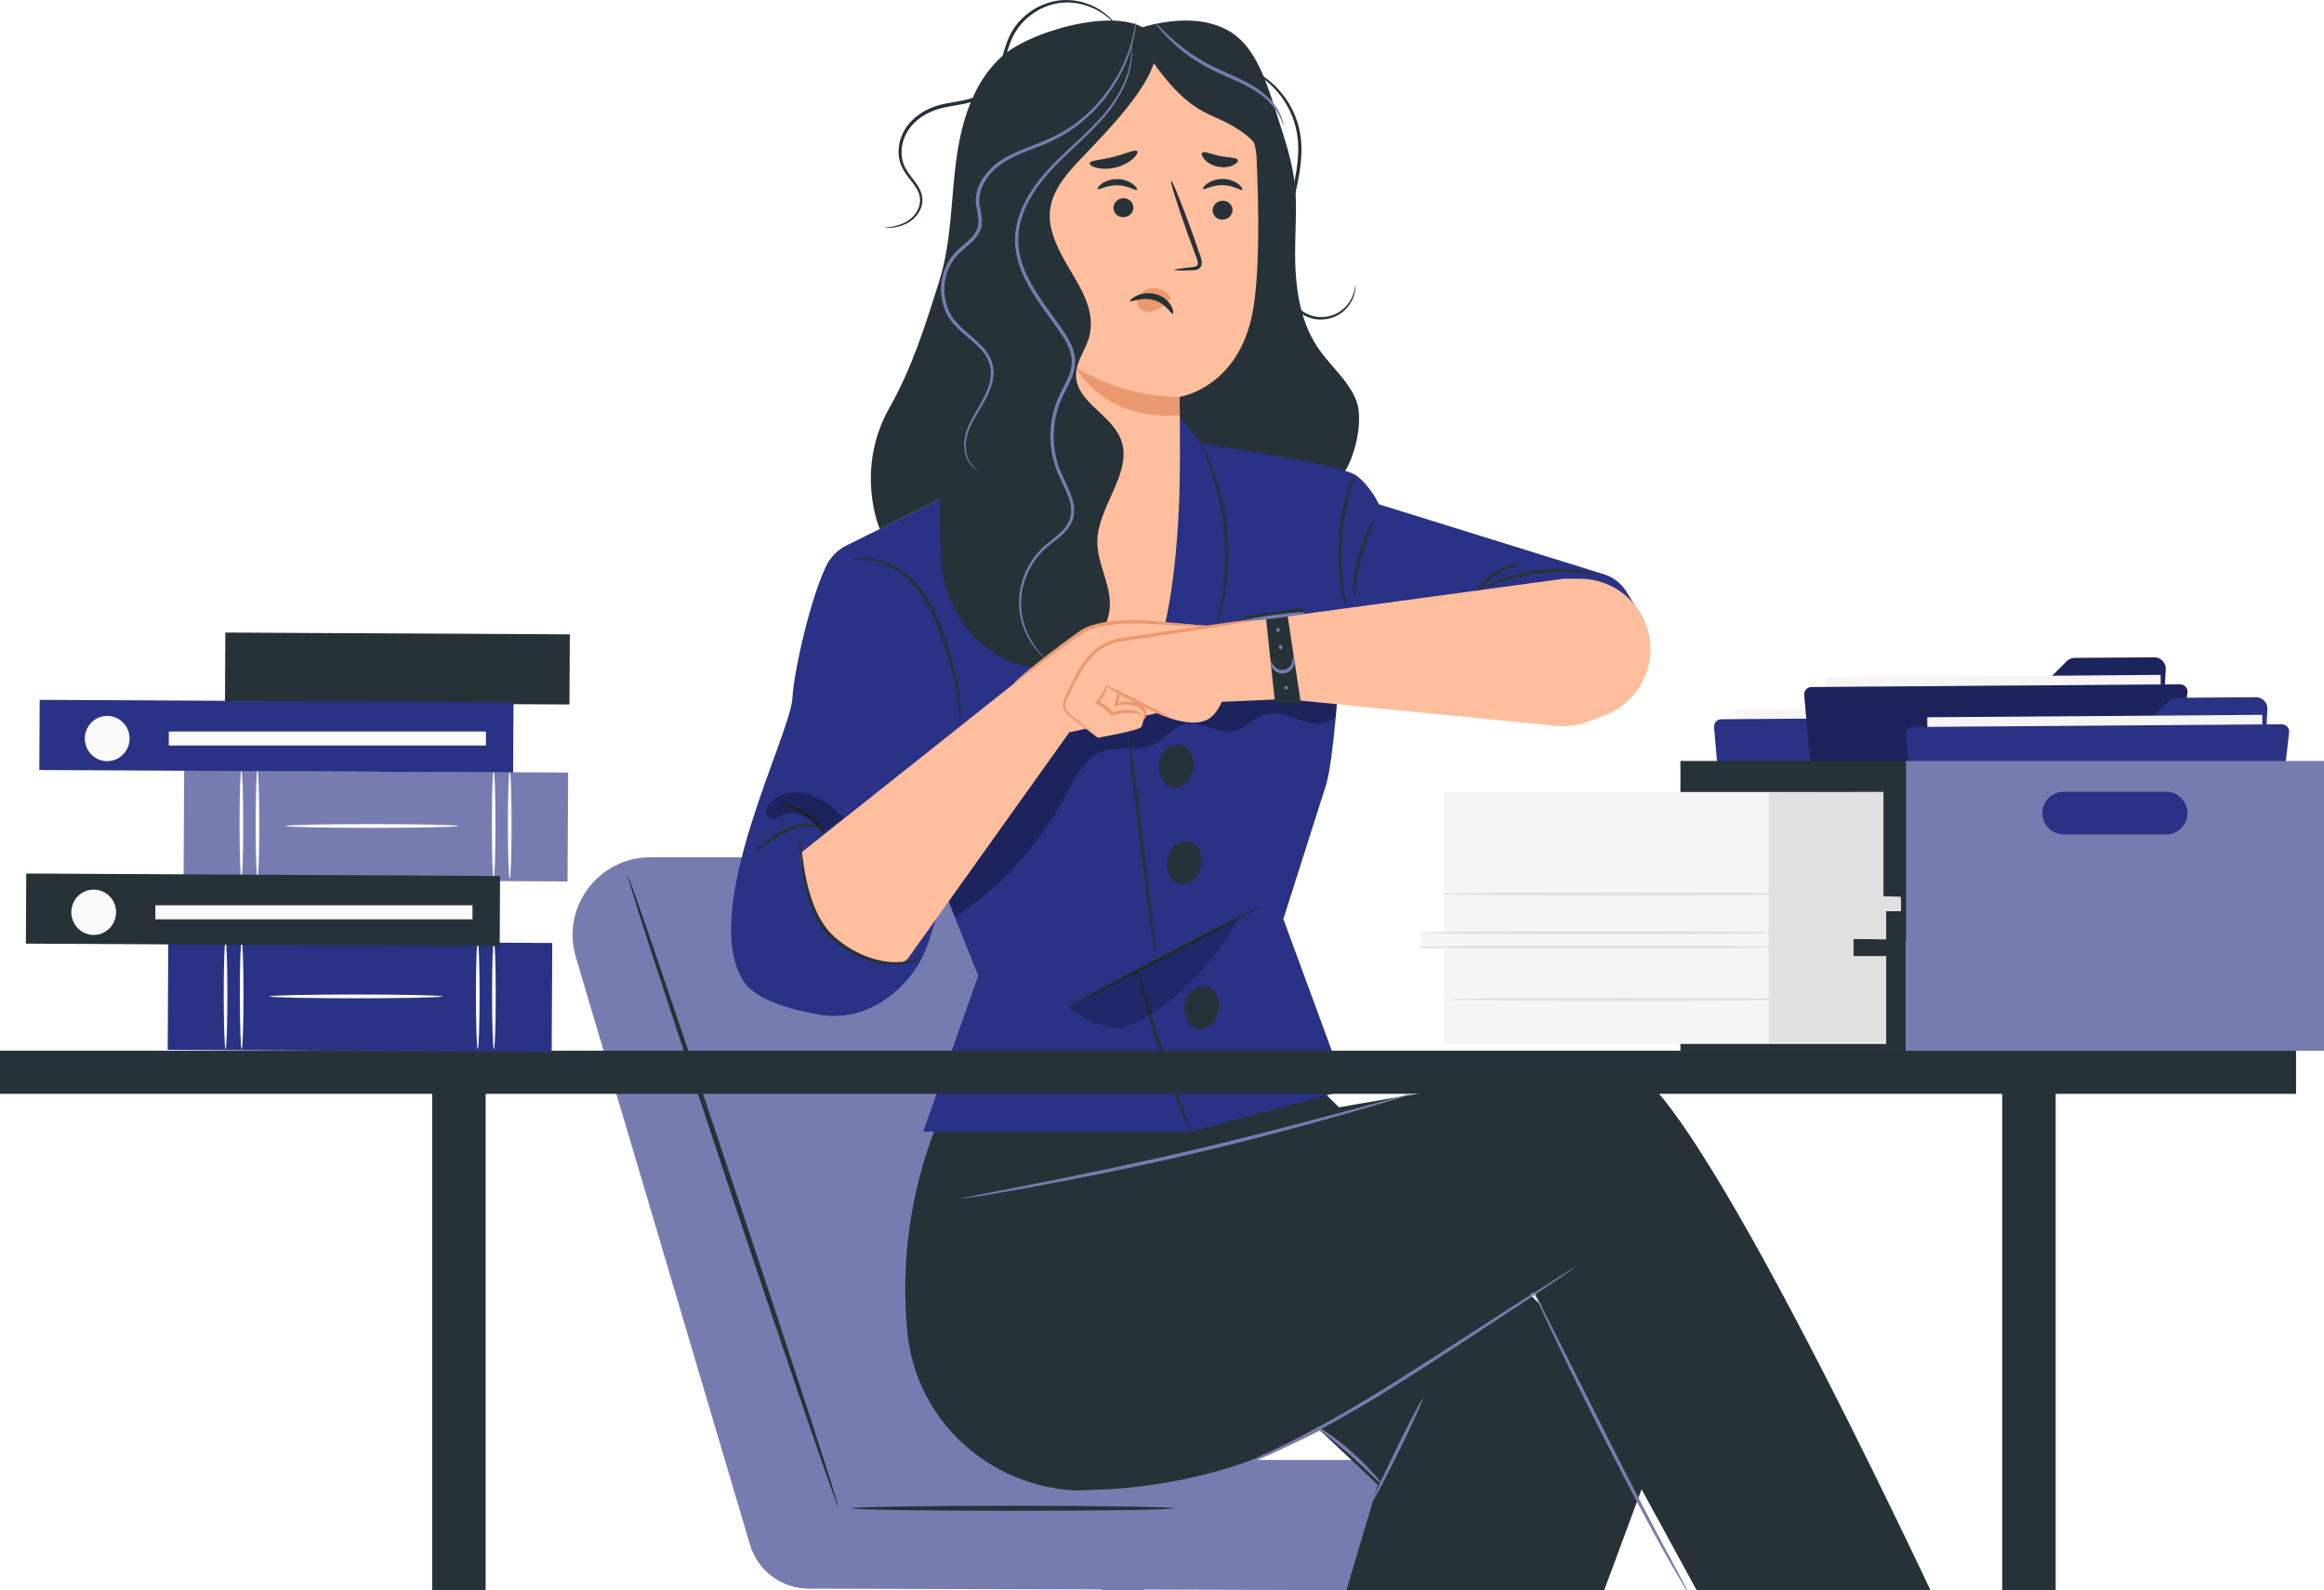 <svg fill="none" height="210" viewBox="0 0 307 210" width="307" xmlns="http://www.w3.org/2000/svg" xmlns:xlink="http://www.w3.org/1999/xlink"><clipPath id="a"><path d="m0 0h307v210h-307z"/></clipPath><g clip-path="url(#a)"><path d="m223.229 202.764 21.791 34.371 15.161-9.723-20.41-35.84z" fill="#ffbe9d"/><path d="m76.067 126.397 23.008 77.608c1.024 3.445 4.191 5.806 7.786 5.806l93.326.253c4.951.018 8.905-4.135 8.643-9.084-.245-4.582-4.024-8.167-8.617-8.167h-35.693l-28.58-79.592h-50.031c-6.859 0-11.793 6.601-9.842 13.167z" fill="#777cb0"/><path d="m155.029 199.196c0 .184-9.518.332-21.249.332-11.732 0-21.259-.148-21.259-.332 0-.183 9.519-.332 21.259-.332s21.249.149 21.249.332z" fill="#263238"/><path d="m82.934 115.695c.175-.061 6.526 18.528 14.19 41.497 7.672 22.978 13.743 41.654 13.568 41.707-.175.061-6.526-18.519-14.198-41.497-7.663-22.97-13.743-41.646-13.568-41.707z" fill="#263238"/><path d="m151.152 309.015-5.695-.192v-99.012h5.695z" fill="#777cb0"/><path d="m148.719 163.863c.297 1.347 33.287 32.22 33.287 32.22l-19.036 63.942 28.414 5.43 28.528-77.031-52.148-51.124-23.813 10.021z" fill="#263238"/><path d="m202.643 170.666-22.771 14.943c-10.507 6.898-22.719 10.763-35.291 11.156l-2.458.079c-11.512-.524-21.092-9.312-22.246-20.766-.928-9.216.332-18.615 3.814-27.42l1.102-2.78 17.199 2.09 6.797 3.41s60.8-11.603 66.102-10.449c9.465 2.072 44.178 77.748 44.178 77.748l-22.85 13.5-33.576-61.529" fill="#263238"/><path d="m223.123 210.519s-.105-.122-.262-.376c-.184-.297-.412-.664-.683-1.119-.586-.97-1.4-2.396-2.397-4.162-1.977-3.541-4.619-8.49-7.418-14.007-2.808-5.517-5.267-10.553-7.008-14.217-.874-1.827-1.565-3.323-2.029-4.354-.21-.481-.385-.875-.525-1.198-.114-.28-.166-.42-.157-.429.017 0 .096.132.236.394.166.315.358.691.603 1.154.543 1.075 1.269 2.527 2.161 4.284 1.855 3.681 4.357 8.656 7.13 14.156 2.799 5.517 5.389 10.484 7.296 14.06.936 1.74 1.697 3.174 2.266 4.232.245.463.446.848.603 1.154.132.271.202.411.184.42z" fill="#777cb0"/><path d="m187.974 184.673c.052.026-.263.805-.823 2.046-.559 1.242-1.364 2.929-2.274 4.783-.91 1.853-1.758 3.523-2.397 4.73-.639 1.198-1.059 1.932-1.111 1.906-.061-.026.262-.804.822-2.037s1.365-2.929 2.275-4.792c.91-1.862 1.767-3.532 2.397-4.73.638-1.198 1.058-1.923 1.111-1.897z" fill="#777cb0"/><path d="m208.154 167.291s-.148.14-.463.359c-.35.244-.814.559-1.383.953-1.251.839-2.992 2.002-5.117 3.418-4.348 2.851-10.314 6.855-17.033 11.079-6.727 4.223-13.087 7.624-17.89 9.644-2.388 1.04-4.374 1.74-5.756 2.212-.656.201-1.19.367-1.601.498-.368.105-.56.158-.569.14-.009-.017.184-.096.542-.227.403-.149.928-.341 1.575-.577 1.356-.516 3.324-1.268 5.686-2.335 4.751-2.09 11.067-5.517 17.786-9.731 6.709-4.224 12.702-8.184 17.093-10.965 2.161-1.373 3.928-2.492 5.197-3.296.586-.359 1.058-.656 1.426-.875.332-.192.507-.297.516-.279z" fill="#777cb0"/><path d="m186.538 144.444s-.201.087-.586.219c-.428.131-.997.314-1.697.533-1.478.455-3.622 1.084-6.281 1.845-5.319 1.512-12.694 3.523-20.917 5.438s-15.729 3.367-21.171 4.363c-2.72.49-4.925.875-6.456 1.12-.726.113-1.312.201-1.758.271-.403.061-.612.078-.621.061 0-.018.201-.07.603-.158.447-.087 1.024-.209 1.741-.358 1.566-.306 3.753-.735 6.421-1.259 5.424-1.067 12.913-2.579 21.127-4.486 8.215-1.914 15.598-3.873 20.935-5.307 2.633-.708 4.776-1.294 6.325-1.705.717-.184 1.286-.332 1.723-.446.394-.096.604-.14.612-.122z" fill="#777cb0"/><path d="m150.707 3.663c4.068-1.242 9.089-1.618 12.545 1.04 3.106 2.387 4.479 7.519 5.686 11.244.893 2.763 1.794 5.543 2.109 8.429.271 2.492.105 5.01.052 7.511-.114 4.879.271 10.046 3.027 14.086 1.601 2.343 3.945 4.223 5.013 6.855 1.049 2.588-.132 7.712-1.82 9.933l-24.74-3.051-1.863-56.046z" fill="#263238"/><path d="m177.964 68.585s-.98 28.417-2.738 34.904l-5.696 17.881 8.311 22.584-20.523 5.509h-35.36l7.261-20.618-14.19-35.455 35.046-21.789 27.88-3.017z" fill="#293284"/><path d="m176.749 91.213c-.735-.717-2.336-1.18-3.325-1.46-4.942-1.381-10.2-.568-15.274.262-5.126.831-10.358 1.696-14.951 4.118-4.444 2.334-8.066 6.025-10.979 10.117-2.904 4.092-5.152 8.612-7.392 13.106l1.312 3.804c6.159-4.101 11.268-9.758 14.724-16.289 1.154-2.186 2.335-4.67 4.636-5.57 2.275-.892 5.048.052 7.191-1.119 1.269-.7 2.143-2.063 3.526-2.492 2.195-.682 4.487 1.285 6.744.831 1.601-.324 2.756-1.801 4.34-2.195 1.137-.28 2.327.035 3.429.411 1.102.385 2.213.839 3.377.848 1.163.009 2.335-.822 2.335-.822l.298-3.541z" fill="#000" opacity=".3"/><path d="m155.631 54.831 3.141 3.795s18.476 2.658 20.435 4.197c1.96 1.539 2.94 3.777 2.94 3.777l29.735 9.242c1.225.376 2.266 1.189 2.948 2.273l2.388 3.838-7.471 7.563-31.677 1.486h-32.429c8.459-8.438 10.769-21.203 9.99-36.163z" fill="#293284"/><path d="m134.11 57.725-5.468 1.006-4.461 7.187-12.37 6.129c-1.146.568-2.065 1.486-2.633 2.623-2.021 4.057-4.278 13.719-4.506 17.566-.288 4.888-12.177 27.551-6.613 37.108 1.592 2.736 6.596 4.057 10.235 4.669 2.467.411 5.004.008 7.217-1.154 3.403-1.784 5.967-4.827 7.156-8.482l9.431-29.133 13.542-4.267 1.706-5.613-8.783-25.068 3.884-2.588h-8.346z" fill="#293284"/><path d="m169.219 81.499 37.381-5.071h2.108c4.427 0 8.241 3.113 9.133 7.449.919 4.494-1.575 8.988-5.879 10.597l-2.274.848c-1.347.498-2.791.682-4.226.533l-35.928-3.55-.315-10.798z" fill="#ffbe9d"/><g fill="#263238"><path d="m126.814 95.069s-.052-.402-.113-1.119c-.062-.717-.184-1.757-.429-3.025-.245-1.268-.63-2.763-1.137-4.389-.517-1.635-1.085-3.428-1.907-5.211-.814-1.784-1.846-3.366-3.036-4.555-1.199-1.18-2.546-1.967-3.744-2.387-2.45-.866-4.094-.271-4.094-.385 0-.018.087-.052.279-.105.184-.061.464-.114.832-.157.726-.087 1.819-.052 3.088.35 1.259.394 2.677 1.18 3.936 2.387 1.26 1.224 2.327 2.85 3.158 4.669.84 1.819 1.4 3.637 1.89 5.281.49 1.653.84 3.165 1.05 4.459.21 1.285.28 2.343.289 3.078.008.726-.035 1.128-.062 1.128z"/><path d="m177.903 80.432s-.113-.227-.253-.664-.289-1.084-.447-1.889c-.306-1.609-.533-3.873-.393-6.374.149-2.501.647-4.73 1.137-6.287.245-.778.472-1.399.665-1.819.184-.42.297-.647.324-.629.07.026-.272.971-.683 2.544-.411 1.565-.848 3.76-.997 6.225-.14 2.466.035 4.695.254 6.295.218 1.6.446 2.588.376 2.606z"/><path d="m178.91 78.683c-.113.009-.236-2.413.534-5.264.752-2.859 2.065-4.896 2.161-4.835.122.061-.98 2.16-1.715 4.949-.752 2.789-.831 5.159-.971 5.15z"/><path d="m160.687 82.749c-.079-.026.315-1.347.674-3.524.367-2.177.629-5.237.367-8.595-.28-3.358-1.023-6.339-1.741-8.429-.708-2.099-1.303-3.331-1.233-3.366.026-.018.201.288.481.839.288.551.656 1.381 1.05 2.422.796 2.081 1.609 5.089 1.889 8.499.271 3.41-.052 6.505-.507 8.691-.228 1.093-.455 1.967-.648 2.562-.192.595-.315.918-.341.909z"/><path d="m210.799 75.877c-.018.07-.893-.096-2.319-.219-1.426-.131-3.403-.166-5.564.122-2.16.297-4.059.857-5.397 1.355-1.339.498-2.143.892-2.178.822-.027-.044.726-.542 2.055-1.119 1.33-.586 3.255-1.207 5.459-1.504 2.205-.297 4.226-.201 5.66 0 1.435.21 2.292.49 2.284.542z"/><path d="m200.773 74.478c.026.14-1.505.446-3.088 1.451-1.601.988-2.546 2.238-2.651 2.151-.105-.052.718-1.486 2.415-2.536 1.679-1.067 3.333-1.18 3.333-1.067z"/><path d="m152.745 126.887c-.123.017-1.085-6.925-2.152-15.502-1.068-8.578-1.82-15.547-1.697-15.564.122-.018 1.084 6.925 2.152 15.511 1.058 8.578 1.819 15.546 1.697 15.564z"/><path d="m166.446 119.726c.061.114-5.608 3.191-12.65 6.872-7.042 3.69-12.799 6.584-12.86 6.471-.061-.114 5.608-3.192 12.65-6.873s12.798-6.584 12.86-6.47z"/><path d="m157.318 149.454s-.175-.271-.42-.787-.577-1.276-.962-2.212c-.779-1.889-1.776-4.52-2.747-7.485-.971-2.964-1.724-5.674-2.213-7.659-.245-.988-.42-1.801-.534-2.361-.105-.559-.158-.874-.123-.883.062-.017.403 1.198.971 3.157.56 1.958 1.365 4.651 2.336 7.598.971 2.946 1.916 5.596 2.616 7.511.7 1.914 1.146 3.086 1.085 3.112z"/><path d="m157.864 111.568c-.735-.612-2.205-.542-2.913.35-.429.472-.84 1.346-.735 2.492.096 1.032.673 2.125 1.688 2.334.691.149 1.444-.148 1.934-.655.498-.507.761-1.207.848-1.915.123-.945-.096-2.002-.831-2.606z"/><path d="m160.163 130.664c-.735-.612-2.205-.542-2.914.35-.428.472-.839 1.346-.734 2.492.096 1.031.673 2.124 1.688 2.334.691.149 1.443-.148 1.933-.656.499-.507.761-1.206.849-1.914.122-.945-.096-2.003-.831-2.606z"/><path d="m156.788 98.785c-.735-.612-2.205-.542-2.914.35-.428.472-.839 1.346-.734 2.492.096 1.031.673 2.124 1.688 2.334.691.149 1.443-.148 1.933-.656.499-.507.761-1.206.849-1.914.122-.945-.096-2.003-.831-2.606z"/><path d="m108.94 110.449c-.061.035-.131-.682-.988-1.085-.831-.384-2.24-.201-3.596.324-1.364.542-2.475 1.338-3.28 1.897-.805.569-1.304.918-1.347.866-.035-.044.393-.481 1.154-1.119.761-.63 1.872-1.487 3.307-2.064 1.426-.551 2.94-.725 3.911-.192.472.262.717.647.813.927s.053.446.035.446z"/><path d="m108.733 110.038c-.122.07-.84-1.347-2.414-2.378-1.558-1.067-3.141-1.19-3.124-1.329 0-.053.403-.105 1.041 0 .639.105 1.505.393 2.336.944.823.551 1.426 1.241 1.767 1.792.342.551.447.936.403.962z"/></g><path d="m108.724 109.942c-.709-.752-1.426-1.513-2.327-2.02s-2.03-.708-2.966-.289c-.551.245-1.128.7-1.679.464-.376-.158-.56-.603-.525-1.006.044-.402.271-.76.542-1.066 1.251-1.382 3.386-1.679 5.162-1.128s3.254 1.801 4.522 3.156" fill="#000" opacity=".3"/><path d="m141.117 133.077c2.187 1.469 4.654 3.008 7.252 2.588 1.278-.209 2.424-.874 3.5-1.582 4.907-3.244 9.002-7.721 11.801-12.906-7.628 3.716-22.553 11.9-22.553 11.9z" fill="#000" opacity=".2"/><path d="m133.105 12.294v3.314l-.21 49.541c-.027 5.753 9.36 27.114 15.519 27.096v-1.25c6.22-.018 7.278-20.591 7.401-26.397.131-6.094 0-12.18 0-12.18s7.882-1.163 9.693-11.384c.901-5.08.796-13.448.481-20.285-.28-6.155-8.748-13.212-14.889-12.678z" fill="#ffbe9d"/><path d="m162.821 27.709c.009.691-.569 1.277-1.295 1.303-.726.026-1.321-.516-1.338-1.207-.009-.691.568-1.277 1.286-1.303.726-.026 1.321.516 1.338 1.207z" fill="#263238"/><path d="m164.101 25.059c-.167.166-1.146-.586-2.564-.603-1.417-.044-2.467.664-2.615.49-.07-.079.096-.385.559-.708.455-.324 1.216-.621 2.1-.603s1.618.358 2.038.7c.429.341.569.656.49.726z" fill="#263238"/><path d="m149.725 27.385c.009.691-.569 1.277-1.295 1.303s-1.321-.516-1.338-1.207c-.009-.691.569-1.277 1.286-1.303.726-.026 1.321.516 1.338 1.207z" fill="#263238"/><path d="m150.181 25.077c-.167.166-1.155-.586-2.564-.603-1.417-.044-2.467.664-2.615.49-.07-.079.096-.385.56-.708.454-.324 1.216-.621 2.099-.603.884.018 1.619.358 2.038.7.429.341.569.656.49.726z" fill="#263238"/><path d="m155.133 35.656c0-.079.875-.219 2.31-.376.358-.035.708-.096.77-.341.087-.262-.053-.656-.219-1.075-.324-.883-.665-1.801-1.024-2.772-1.417-3.943-2.432-7.178-2.274-7.24.157-.052 1.434 3.095 2.852 7.039.341.971.665 1.897.971 2.789.131.411.358.883.166 1.425-.105.271-.367.463-.604.516-.236.07-.437.07-.612.07-1.435.052-2.327.044-2.327-.035z" fill="#263238"/><path d="m155.816 52.418s-6.911.324-13.673-3.908c0 0 3.42 7.1 13.708 6.322l-.035-2.422z" fill="#eb996e"/><path d="m154.475 39.057c-.499-.682-1.382-1.067-2.266-.988-.612.052-1.242.341-1.627.831s-.472 1.198-.14 1.688c.376.542 1.172.682 1.846.498.682-.184 1.268-.612 1.828-1.049.158-.122.315-.245.411-.411.097-.166.123-.385 0-.525" fill="#eb996e"/><path d="m154.914 41.436c-.21.105-.814-1.303-2.45-1.792-1.636-.49-3.07.315-3.167.122-.061-.079.219-.42.849-.708.612-.289 1.61-.481 2.616-.184.997.297 1.67.979 1.968 1.539.306.568.297.988.201 1.014z" fill="#263238"/><path d="m143.944 21.553c.087-.402 1.513-.411 3.132-.831 1.627-.394 2.887-1.058 3.149-.743.123.149-.061.542-.551.979-.481.437-1.286.909-2.257 1.154s-1.898.21-2.528.052c-.639-.157-.98-.42-.945-.603z" fill="#263238"/><path d="m158.816 20.172c.297-.271 1.207.219 2.362.428 1.146.254 2.169.149 2.335.525.07.175-.14.472-.612.7-.472.227-1.216.35-2.012.192-.787-.157-1.426-.568-1.776-.962-.35-.394-.429-.743-.297-.883z" fill="#263238"/><path d="m152.132 4.599c2.773 3.611-4.523 11.27-7.646 14.584s-6.57 6.295-5.669 10.763c1.05 5.176 6.15 8.98 5.153 14.165-.367 1.897-1.837 3.515-1.828 5.447.017 3.48 4.54 5.124 5.87 8.341 1.819 4.407-3.018 8.866-3.053 13.64-.018 2.711 1.539 5.22 1.653 7.922.219 5.543-6.299 9.67-11.696 8.359-5.398-1.312-9.352-6.479-10.358-11.935-.464-2.544-.376-9.959-.376-9.959l-7.961 3.943s-3.386-7.799 1.295-16.053c2.965-5.229 4.776-10.999 6.569-16.735 1.575-5.01 1.531-10.37 2.187-15.581.657-5.211 2.222-10.65 6.168-14.13 3.945-3.471 16.42-6.89 19.683-2.772" fill="#263238"/><path d="m151.291 6.794c2.135 3.025 4.392 6.164 7.646 7.93 1.067.586 2.222 1.006 3.298 1.574 1.076.577 3.044 1.792 3.639 2.859.621 1.102.481 3.97.481 3.97.587-4.109-.507-9.548-3.385-12.538-2.878-2.99-7.165-4.564-11.294-4.144" fill="#263238"/><path d="m116.912 30.069c-.009-.052.77 0 2.047-.428.621-.227 1.374-.629 1.942-1.381.56-.726.901-1.871.394-2.946-.464-1.084-1.548-1.95-2.187-3.314-.621-1.364-.525-3.104.245-4.582.77-1.495 2.222-2.641 3.893-3.27 1.688-.656 3.56-.647 5.275-1.233.857-.28 1.61-.769 2.161-1.434.56-.656.918-1.46 1.207-2.273.56-1.626.857-3.331 1.645-4.791.778-1.46 1.968-2.571 3.228-3.296 1.268-.734 2.624-1.084 3.867-1.119 2.51-.044 4.382.988 5.432 1.836.534.428.892.831 1.12 1.11.219.289.324.446.315.455-.035.035-.464-.603-1.54-1.416-1.067-.778-2.904-1.74-5.319-1.653-1.19.052-2.484.411-3.683 1.128-1.198.717-2.318 1.784-3.053 3.174s-1.023 3.06-1.592 4.739c-.289.831-.665 1.696-1.277 2.422-.604.726-1.452 1.276-2.362 1.565-1.82.612-3.674.595-5.267 1.224-1.592.595-2.965 1.67-3.683 3.051-.726 1.364-.822 2.982-.271 4.232.56 1.259 1.645 2.151 2.143 3.331.245.586.324 1.224.202 1.784-.114.568-.377 1.049-.683 1.443-.621.796-1.434 1.18-2.082 1.39-.656.21-1.198.254-1.557.28-.359.018-.551 0-.551-.018z" fill="#263238"/><path d="m179.049 37.667s.035.166 0 .481c-.035.315-.113.778-.367 1.338-.245.551-.665 1.189-1.347 1.74-.683.542-1.645.944-2.747.971-1.103.052-2.336-.358-3.307-1.233-.98-.866-1.636-2.151-1.986-3.532-.367-1.39-.402-2.929-.227-4.459.166-1.539.507-3.104.892-4.687.787-3.148 1.618-6.147 1.531-8.945-.044-2.789-1.12-5.167-2.415-6.811-1.303-1.661-2.755-2.632-3.788-3.183-1.049-.551-1.688-.734-1.67-.778 0-.017.166.026.463.114.306.087.744.245 1.286.507 1.076.516 2.598 1.46 3.963 3.139 1.365 1.653 2.52 4.118 2.581 7.004.114 2.877-.726 5.928-1.505 9.058-.752 3.122-1.4 6.234-.7 8.936.324 1.329.936 2.544 1.837 3.357.884.822 2.012 1.215 3.045 1.189 1.032 0 1.942-.367 2.598-.857.656-.498 1.085-1.093 1.347-1.609.516-1.058.464-1.757.525-1.74z" fill="#263238"/><path d="m129.088 62.071s-.254-.087-.63-.437c-.367-.341-.805-.988-.989-1.941-.201-.936-.087-2.168.464-3.419.516-1.259 1.417-2.518 2.152-4.013.359-.752.665-1.574.77-2.466.114-.883-.044-1.827-.542-2.649-.971-1.688-2.94-2.719-4.427-4.45-1.505-1.766-1.995-4.433-1.207-6.811.385-1.189 1.137-2.3 2.117-3.121.927-.831 2.021-1.591 2.362-2.754.341-1.154-.315-2.387-.254-3.725.061-1.329.674-2.536 1.479-3.48.804-.953 1.819-1.688 2.869-2.23 1.05-.551 2.134-.962 3.176-1.364 2.099-.761 3.98-1.696 5.572-2.859 1.584-1.172 2.878-2.492 3.902-3.812 2.073-2.641 3.07-5.237 3.569-7.039.245-.909.402-1.626.472-2.116.079-.49.132-.743.149-.743.018 0 0 .262-.052.761-.044.498-.167 1.224-.394 2.142-.455 1.827-1.408 4.477-3.482 7.187-1.032 1.355-2.336 2.711-3.936 3.917-1.601 1.207-3.552 2.186-5.643 2.946-2.056.804-4.322 1.644-5.853 3.489-.752.892-1.312 2.011-1.364 3.209-.088 1.172.621 2.422.236 3.83-.193.673-.612 1.242-1.076 1.696-.464.463-.962.866-1.426 1.276-.945.796-1.627 1.801-1.995 2.92-.743 2.238-.297 4.748 1.103 6.4 1.399 1.661 3.394 2.711 4.435 4.538.525.892.691 1.941.56 2.877-.123.944-.455 1.801-.822 2.562-.779 1.521-1.689 2.754-2.214 3.978-.56 1.207-.682 2.369-.525 3.288.149.918.551 1.556.884 1.906.332.358.577.481.56.498z" fill="#777cb0"/><path d="m169.524 16.551c-.088.035-.245-1.268-1.575-2.754-.647-.734-1.566-1.486-2.694-2.133-1.129-.656-2.467-1.215-3.867-1.836-2.835-1.207-5.118-2.894-6.57-4.284-.735-.691-1.277-1.303-1.627-1.74-.359-.437-.525-.699-.499-.717.061-.052.849.909 2.345 2.221 1.487 1.312 3.744 2.912 6.543 4.109 1.391.621 2.738 1.198 3.884 1.889 1.155.691 2.083 1.495 2.73 2.291.647.787 1.006 1.556 1.172 2.099s.175.866.158.866z" fill="#777cb0"/><path d="m138.204 87.077s-.28-.175-.717-.612c-.446-.437-1.05-1.128-1.636-2.168-.569-1.032-1.102-2.422-1.216-4.109-.114-1.679.227-3.655 1.277-5.526.525-.927 1.225-1.819 2.1-2.588.866-.769 1.889-1.417 2.65-2.343.377-.455.665-.997.779-1.591.114-.595.07-1.224-.087-1.836-.324-1.242-1.006-2.413-1.566-3.699-1.129-2.588-1.383-5.718-.499-8.665.402-1.495 1.286-2.824 1.872-4.223.28-.699.464-1.443.411-2.195-.043-.752-.297-1.486-.656-2.186-.726-1.381-1.732-2.623-2.624-3.9-.91-1.268-1.794-2.536-2.528-3.882-.727-1.338-1.304-2.754-1.54-4.223-.245-1.46-.149-2.955.245-4.311.778-2.737 2.414-4.949 4.094-6.759 1.697-1.819 3.447-3.314 4.951-4.765 1.505-1.452 2.774-2.859 3.683-4.249.91-1.381 1.505-2.693 1.829-3.812.647-2.256.35-3.594.428-3.585 0 0 .07.324.088.944.017.621-.035 1.548-.35 2.693-.297 1.145-.875 2.492-1.785 3.9-.901 1.416-2.169 2.868-3.674 4.337-1.496 1.478-3.237 2.99-4.899 4.792-1.645 1.801-3.228 3.978-3.963 6.61-.376 1.312-.463 2.728-.219 4.127.228 1.408.788 2.772 1.505 4.083.718 1.312 1.592 2.571 2.502 3.83.892 1.277 1.899 2.501 2.668 3.961.368.726.648 1.53.7 2.361.053.839-.149 1.653-.446 2.396-.621 1.478-1.47 2.745-1.863 4.179-.866 2.842-.621 5.867.455 8.368.542 1.259 1.233 2.448 1.566 3.768.166.656.218 1.347.087 2.011s-.464 1.259-.866 1.749c-.822.979-1.863 1.626-2.712 2.369-.857.735-1.531 1.591-2.047 2.483-1.032 1.792-1.391 3.716-1.304 5.351.088 1.644.587 3.017 1.12 4.048 1.111 2.063 2.257 2.815 2.196 2.868z" fill="#777cb0"/><path d="m160.479 82.706-10.847-.778c-3.053-.219-6.08.717-8.477 2.623l-35.448 28.155s.254 4.057 2.126 8.044c1.627 3.471 4.969 5.832 8.774 6.356l1.391.193c.805.113 1.592-.236 2.065-.892l21.197-29.693 14.644-3.209 4.567-10.798z" fill="#ffbe9d"/><path d="m159.699 82.749s-.403.035-1.12.009c-.805-.035-1.829-.087-3.036-.14-2.546-.079-6.132-.647-9.938.079-.945.201-1.846.455-2.607.936-.743.49-1.478 1.04-2.16 1.521-1.348.988-2.572 1.88-3.64 2.658-1.032.761-1.854 1.399-2.414 1.836s-.875.691-.893.664c-.017-.018.245-.315.779-.804.534-.481 1.33-1.154 2.336-1.959 1.006-.796 2.222-1.731 3.587-2.737.691-.498 1.382-1.04 2.178-1.565.813-.525 1.784-.796 2.747-.997 3.945-.743 7.497-.105 10.051.044 1.208.114 2.222.21 3.027.289.718.079 1.111.131 1.103.166z" fill="#eb996e"/><path d="m167.914 81.586s-22.062 2.614-23.042 3.917-5.065 7.353-4.252 8.333c.814.979 4.409 3.594 4.409 3.594s5.547-.953 5.765-1.46c.455-1.093.473-2.588.473-2.588s5.135 3.008 8.074 1.731c1.382-.603 2.03-2.422 2.03-2.422l7.357-.324z" fill="#ffbe9d"/><path d="m168.018 81.499s-.516.14-1.461.306c-1.023.175-2.371.402-4.007.673-3.385.551-8.065 1.285-13.244 2.063-.648.105-1.295.175-1.89.324-.604.149-1.163.367-1.671.691-1.023.621-1.819 1.495-2.458 2.413-.639.918-1.129 1.871-1.575 2.772-.218.455-.428.892-.63 1.312-.218.437-.393.787-.332 1.189.044.813.84 1.189 1.338 1.653.508.42.954.796 1.348 1.119.735.621 1.128.971 1.111.997-.018.026-.455-.28-1.225-.857-.402-.306-.866-.656-1.391-1.058-.271-.21-.56-.437-.866-.665-.324-.262-.577-.673-.63-1.145-.087-.472.14-.979.332-1.373.193-.428.403-.874.613-1.329.429-.918.918-1.889 1.566-2.842.647-.953 1.478-1.889 2.563-2.553.534-.341 1.155-.595 1.793-.752.648-.157 1.286-.227 1.934-.332 5.17-.778 9.859-1.46 13.262-1.932 1.645-.219 3.001-.402 4.024-.533.954-.114 1.479-.166 1.487-.131z" fill="#eb996e"/><path d="m146.324 90.312c.079.018-.192 1.189-1.146 2.606l-.078-.306c.559.262 1.137.638 1.662 1.145.131.131.253.262.367.385l-.245-.061c1.19-.402 2.327-.367 3.088-.21.403.07.726.306.814.533.096.227.035.367.009.358-.035 0-.035-.122-.158-.271-.114-.157-.35-.28-.717-.315-.735-.079-1.802-.052-2.896.332l-.14.052-.105-.114c-.105-.122-.218-.236-.35-.358-.49-.472-1.023-.839-1.531-1.102l-.218-.114.14-.192c.979-1.312 1.391-2.405 1.487-2.361z" fill="#eb996e"/><path d="m154.486 94.754c-.053.122-2.004-.656-4.296-1.819-2.301-1.154-4.094-2.247-4.024-2.361.061-.096 1.933.804 4.234 1.958 2.292 1.163 4.138 2.125 4.094 2.23z" fill="#eb996e"/><path d="m147.223 93.381c-.113-.07.053-.533.184-1.102.14-.568.21-1.058.341-1.067.123-.009.263.525.105 1.172-.157.647-.525 1.067-.63.997z" fill="#eb996e"/><path d="m150.847 95.121c-.035-.052.253-.236.262-.691.044-.428-.385-.979-1.076-1.163-.7-.184-1.408-.271-1.863-.21-.473.052-.709.262-.761.21-.044-.026.139-.367.691-.525.542-.149 1.268-.122 2.064.087.403.122.77.35 1.006.664.236.306.324.691.254.979-.131.603-.586.708-.586.647z" fill="#eb996e"/><path d="m171.842 92.839h-3.412l-1.207-11.34 2.834-.402z" fill="#263238"/><path d="m172.176 80.28-7.764 1.075.081.58 7.764-1.075z" fill="#263238"/><path d="m170.809 86.824c.044-.026.236.245.184.743-.027.245-.123.533-.333.796s-.542.472-.927.551c-.376.079-.77.018-1.067-.149-.298-.157-.499-.393-.622-.603-.236-.437-.166-.761-.113-.752.07-.009.122.262.385.568.245.306.743.612 1.329.481.586-.105.928-.577 1.033-.962.113-.385.061-.656.131-.673z" fill="#777cb0"/><path d="m172.411 80.904c.026.122-1.75.463-3.954.752-2.205.289-4.007.42-4.016.297-.008-.122 1.759-.463 3.955-.752 2.195-.289 3.989-.42 4.015-.297z" fill="#777cb0"/><path d="m169.97 91.055c-.122.026-.245-.061-.271-.192-.026-.131.044-.262.166-.288.123-.026.245.061.271.192.026.131-.043.262-.166.288z" fill="#777cb0"/><path d="m169.191 85.766c-.122.009-.236-.114-.253-.271-.018-.166.07-.306.201-.315.122-.009.236.114.254.271.017.166-.07.306-.202.315z" fill="#777cb0"/><path d="m168.843 83.449c-.123 0-.228-.114-.228-.254s.105-.254.228-.254c.122 0 .227.114.227.254s-.105.254-.227.254z" fill="#777cb0"/><path d="m121.968 126.31s-.07.07-.228.157c-.157.079-.385.236-.717.35-.63.28-1.627.551-2.878.577-2.493.061-5.975-1.102-8.713-3.795-1.33-1.407-2.082-3.104-2.59-4.651-.507-1.557-.761-3.017-.927-4.232-.158-1.224-.219-2.212-.236-2.903-.018-.691 0-1.067.035-1.067.078 0 .131 1.513.516 3.926.201 1.198.49 2.632 1.006 4.145.525 1.503 1.268 3.138 2.528 4.468 2.625 2.588 5.993 3.768 8.39 3.785 1.207.018 2.178-.201 2.817-.419.638-.21.988-.385 1.006-.35z" fill="#263238"/><path d="m182.479 195.952c-.096.088-1.855-1.775-4.217-3.864-2.362-2.09-4.426-3.611-4.348-3.716.062-.097 2.266 1.259 4.654 3.375 2.389 2.107 4.007 4.127 3.92 4.205z" fill="#777cb0"/><path d="m64.15 142.722h-7.06v166.294h7.06z" fill="#263238"/><path d="m271.552 142.722h-7.06v165.787h7.06z" fill="#263238"/><path d="m75.225 93.037.049-9.259-45.507-.238-.049 9.259z" fill="#263238"/><path d="m74.974 116.41.075-14.383-50.721-.265-.075 14.383z" fill="#777cb0"/><path d="m34.012 116.045c.14 0 .245-3.218.245-7.196s-.114-7.196-.245-7.196-.245 3.218-.245 7.196.114 7.196.245 7.196z" fill="#fafafa"/><path d="m31.887 116.045c.14 0 .245-3.218.245-7.196s-.114-7.196-.245-7.196c-.131 0-.245 3.218-.245 7.196s.114 7.196.245 7.196z" fill="#fafafa"/><path d="m67.335 116.045c.14 0 .245-3.218.245-7.196s-.114-7.196-.245-7.196-.245 3.218-.245 7.196.114 7.196.245 7.196z" fill="#fafafa"/><path d="m65.21 116.045c.14 0 .245-3.218.245-7.196 0-3.979-.114-7.196-.245-7.196s-.245 3.217-.245 7.196c0 3.978.114 7.196.245 7.196z" fill="#fafafa"/><path d="m60.556 109.085c0-.14-5.118-.254-11.425-.254-6.307 0-11.434.114-11.434.254s5.118.253 11.434.253c6.316 0 11.425-.113 11.425-.253z" fill="#fafafa"/><path d="m67.785 102.015.049-9.259-62.592-.328-.049 9.26z" fill="#293284"/><path d="m14.162 100.525c1.636 0 2.957-1.338 2.957-2.99 0-1.653-1.321-2.99-2.957-2.99s-2.957 1.338-2.957 2.99c0 1.653 1.321 2.99 2.957 2.99z" fill="#fafafa"/><path d="m64.193 98.461v-1.854h-41.895v1.854z" fill="#fafafa"/><path d="m303.308 138.769h-303.308v5.692h303.308z" fill="#263238"/><path d="m72.876 138.921.075-14.383-50.721-.266-.075 14.383z" fill="#293284"/><path d="m31.923 138.551c.14 0 .245-3.218.245-7.196 0-3.979-.114-7.196-.245-7.196s-.245 3.217-.245 7.196c0 3.978.114 7.196.245 7.196z" fill="#fafafa"/><path d="m29.796 138.551c.14 0 .245-3.218.245-7.196s-.114-7.196-.245-7.196-.245 3.218-.245 7.196.114 7.196.245 7.196z" fill="#fafafa"/><path d="m65.243 138.551c.14 0 .245-3.218.245-7.196s-.114-7.196-.245-7.196-.245 3.218-.245 7.196.114 7.196.245 7.196z" fill="#fafafa"/><path d="m63.11 138.551c.14 0 .245-3.218.245-7.196s-.114-7.196-.245-7.196-.245 3.218-.245 7.196.114 7.196.245 7.196z" fill="#fafafa"/><path d="m58.462 131.591c0-.14-5.118-.254-11.425-.254s-11.434.114-11.434.254 5.118.253 11.434.253 11.425-.113 11.425-.253z" fill="#fafafa"/><path d="m66.01 124.952.049-9.26-62.592-.327-.049 9.259z" fill="#263238"/><path d="m12.379 123.477c1.636 0 2.957-1.338 2.957-2.999 0-1.662-1.321-2.991-2.957-2.991-1.636 0-2.957 1.338-2.957 2.991 0 1.652 1.321 2.999 2.957 2.999z" fill="#fafafa"/><path d="m62.418 121.413v-1.853h-41.895v1.853z" fill="#fafafa"/><path d="m274.177 92.665-1.225 22.497c-.044.804-.7 1.434-1.504 1.434l-40.505.297c-.839 0-1.522-.665-1.531-1.504l-.131-17.513c0-.839.674-1.53 1.522-1.53l24.915-.026c.403 0 .788-.157 1.076-.446l4.296-4.293c.28-.28.665-.446 1.067-.446l10.498-.079c.875 0 1.574.726 1.531 1.6z" fill="#293284"/><path d="m274.177 92.665-1.225 22.497c-.044.804-.7 1.434-1.504 1.434l-40.505.297c-.839 0-1.522-.665-1.531-1.504l-.131-17.513c0-.839.674-1.53 1.522-1.53l24.915-.026c.403 0 .788-.157 1.076-.446l4.296-4.293c.28-.28.665-.446 1.067-.446l10.498-.079c.875 0 1.574.726 1.531 1.6z" fill="#000" opacity=".3"/><path d="m229.441 120.133 44.256-.324-.194-26.431-44.255.324z" fill="#f5f5f5"/><path d="m277.047 95.725-3.176 27.586c-.052.489-.472.865-.962.865l-43.128.315c-.508 0-.937-.385-.98-.892l-2.371-27.551c-.053-.568.394-1.058.962-1.058l48.684-.358c.586 0 1.041.507.98 1.084z" fill="#293284"/><path d="m286.091 88.424-1.225 22.497c-.043.805-.7 1.434-1.504 1.434l-40.505.297c-.839 0-1.522-.664-1.53-1.504l-.132-17.513c0-.839.674-1.53 1.523-1.53l24.914-.026c.403 0 .788-.157 1.076-.446l4.296-4.293c.28-.28.665-.446 1.067-.446l10.498-.079c.875 0 1.574.726 1.531 1.6z" fill="#293284"/><path d="m286.091 88.424-1.225 22.497c-.043.805-.7 1.434-1.504 1.434l-40.505.297c-.839 0-1.522-.664-1.53-1.504l-.132-17.513c0-.839.674-1.53 1.523-1.53l24.914-.026c.403 0 .788-.157 1.076-.446l4.296-4.293c.28-.28.665-.446 1.067-.446l10.498-.079c.875 0 1.574.726 1.531 1.6z" fill="#000" opacity=".3"/><path d="m241.354 115.883 44.255-.324-.193-26.431-44.256.324z" fill="#f5f5f5"/><path d="m288.961 91.475-3.176 27.586c-.052.49-.472.866-.962.866l-43.128.315c-.508 0-.936-.385-.98-.892l-2.371-27.551c-.052-.568.394-1.058.962-1.058l48.684-.358c.586 0 1.041.507.98 1.084z" fill="#293284"/><path d="m288.961 91.475-3.176 27.586c-.052.49-.472.866-.962.866l-43.128.315c-.508 0-.936-.385-.98-.892l-2.371-27.551c-.052-.568.394-1.058.962-1.058l48.684-.358c.586 0 1.041.507.98 1.084z" fill="#000" opacity=".3"/><path d="m299.521 93.687-1.225 22.498c-.044.804-.7 1.434-1.505 1.434l-40.504.297c-.84 0-1.522-.673-1.531-1.504l-.131-17.513c0-.839.674-1.53 1.522-1.53l24.915-.026c.402 0 .787-.157 1.076-.446l4.295-4.293c.28-.28.665-.446 1.068-.446l10.498-.079c.874 0 1.574.726 1.53 1.6z" fill="#293284"/><path d="m254.787 121.158 44.256-.324-.194-26.431-44.256.324z" fill="#f5f5f5"/><path d="m302.389 96.748-3.176 27.586c-.052.489-.472.865-.962.865l-43.129.315c-.507 0-.936-.385-.979-.892l-2.371-27.551c-.053-.568.393-1.058.962-1.058l48.684-.358c.586 0 1.041.507.98 1.084z" fill="#293284"/><path d="m251.764 100.499v38.27h55.236v-38.27zm18.03 6.881c0-1.557 1.268-2.824 2.825-2.824h13.516c1.557 0 2.826 1.267 2.826 2.824 0 1.556-1.269 2.824-2.826 2.824h-13.516c-1.557 0-2.825-1.268-2.825-2.824z" fill="#777cb0"/><path d="m221.984 100.499v38.271h29.779v-38.271z" fill="#263238"/><path d="m190.746 104.608v18.711h-3.123v2.029h3.123v12.521h58.412v-11.393h-4.331v-2.483h4.331v-3.725h1.924v-1.696h-2.283v-13.973h-58.053z" fill="#f5f5f5"/><path d="m233.646 104.661v32.998h15.52v-11.393h-4.331v-2.273l4.331.078v-3.724h1.959l-.043-1.924-2.284-.052v-13.763z" fill="#e0e0e0"/><path d="m234.757 125.077c0 .114-10.568.21-23.603.21-13.034 0-23.611-.096-23.611-.21s10.568-.21 23.611-.21c13.044 0 23.603.096 23.603.21z" fill="#e0e0e0"/><path d="m234.757 123.18c0 .113-10.568.209-23.603.209-13.034 0-23.611-.096-23.611-.209 0-.114 10.568-.21 23.611-.21 13.044 0 23.603.096 23.603.21z" fill="#e0e0e0"/><path d="m237.784 118.064c0 .114-10.568.21-23.602.21-13.035 0-23.612-.096-23.612-.21 0-.113 10.568-.21 23.612-.21 13.043 0 23.602.097 23.602.21z" fill="#e0e0e0"/><path d="m238.081 132.002c0 .114-10.568.21-23.602.21-13.035 0-23.612-.096-23.612-.21s10.568-.21 23.612-.21c13.043 0 23.602.096 23.602.21z" fill="#e0e0e0"/></g></svg>